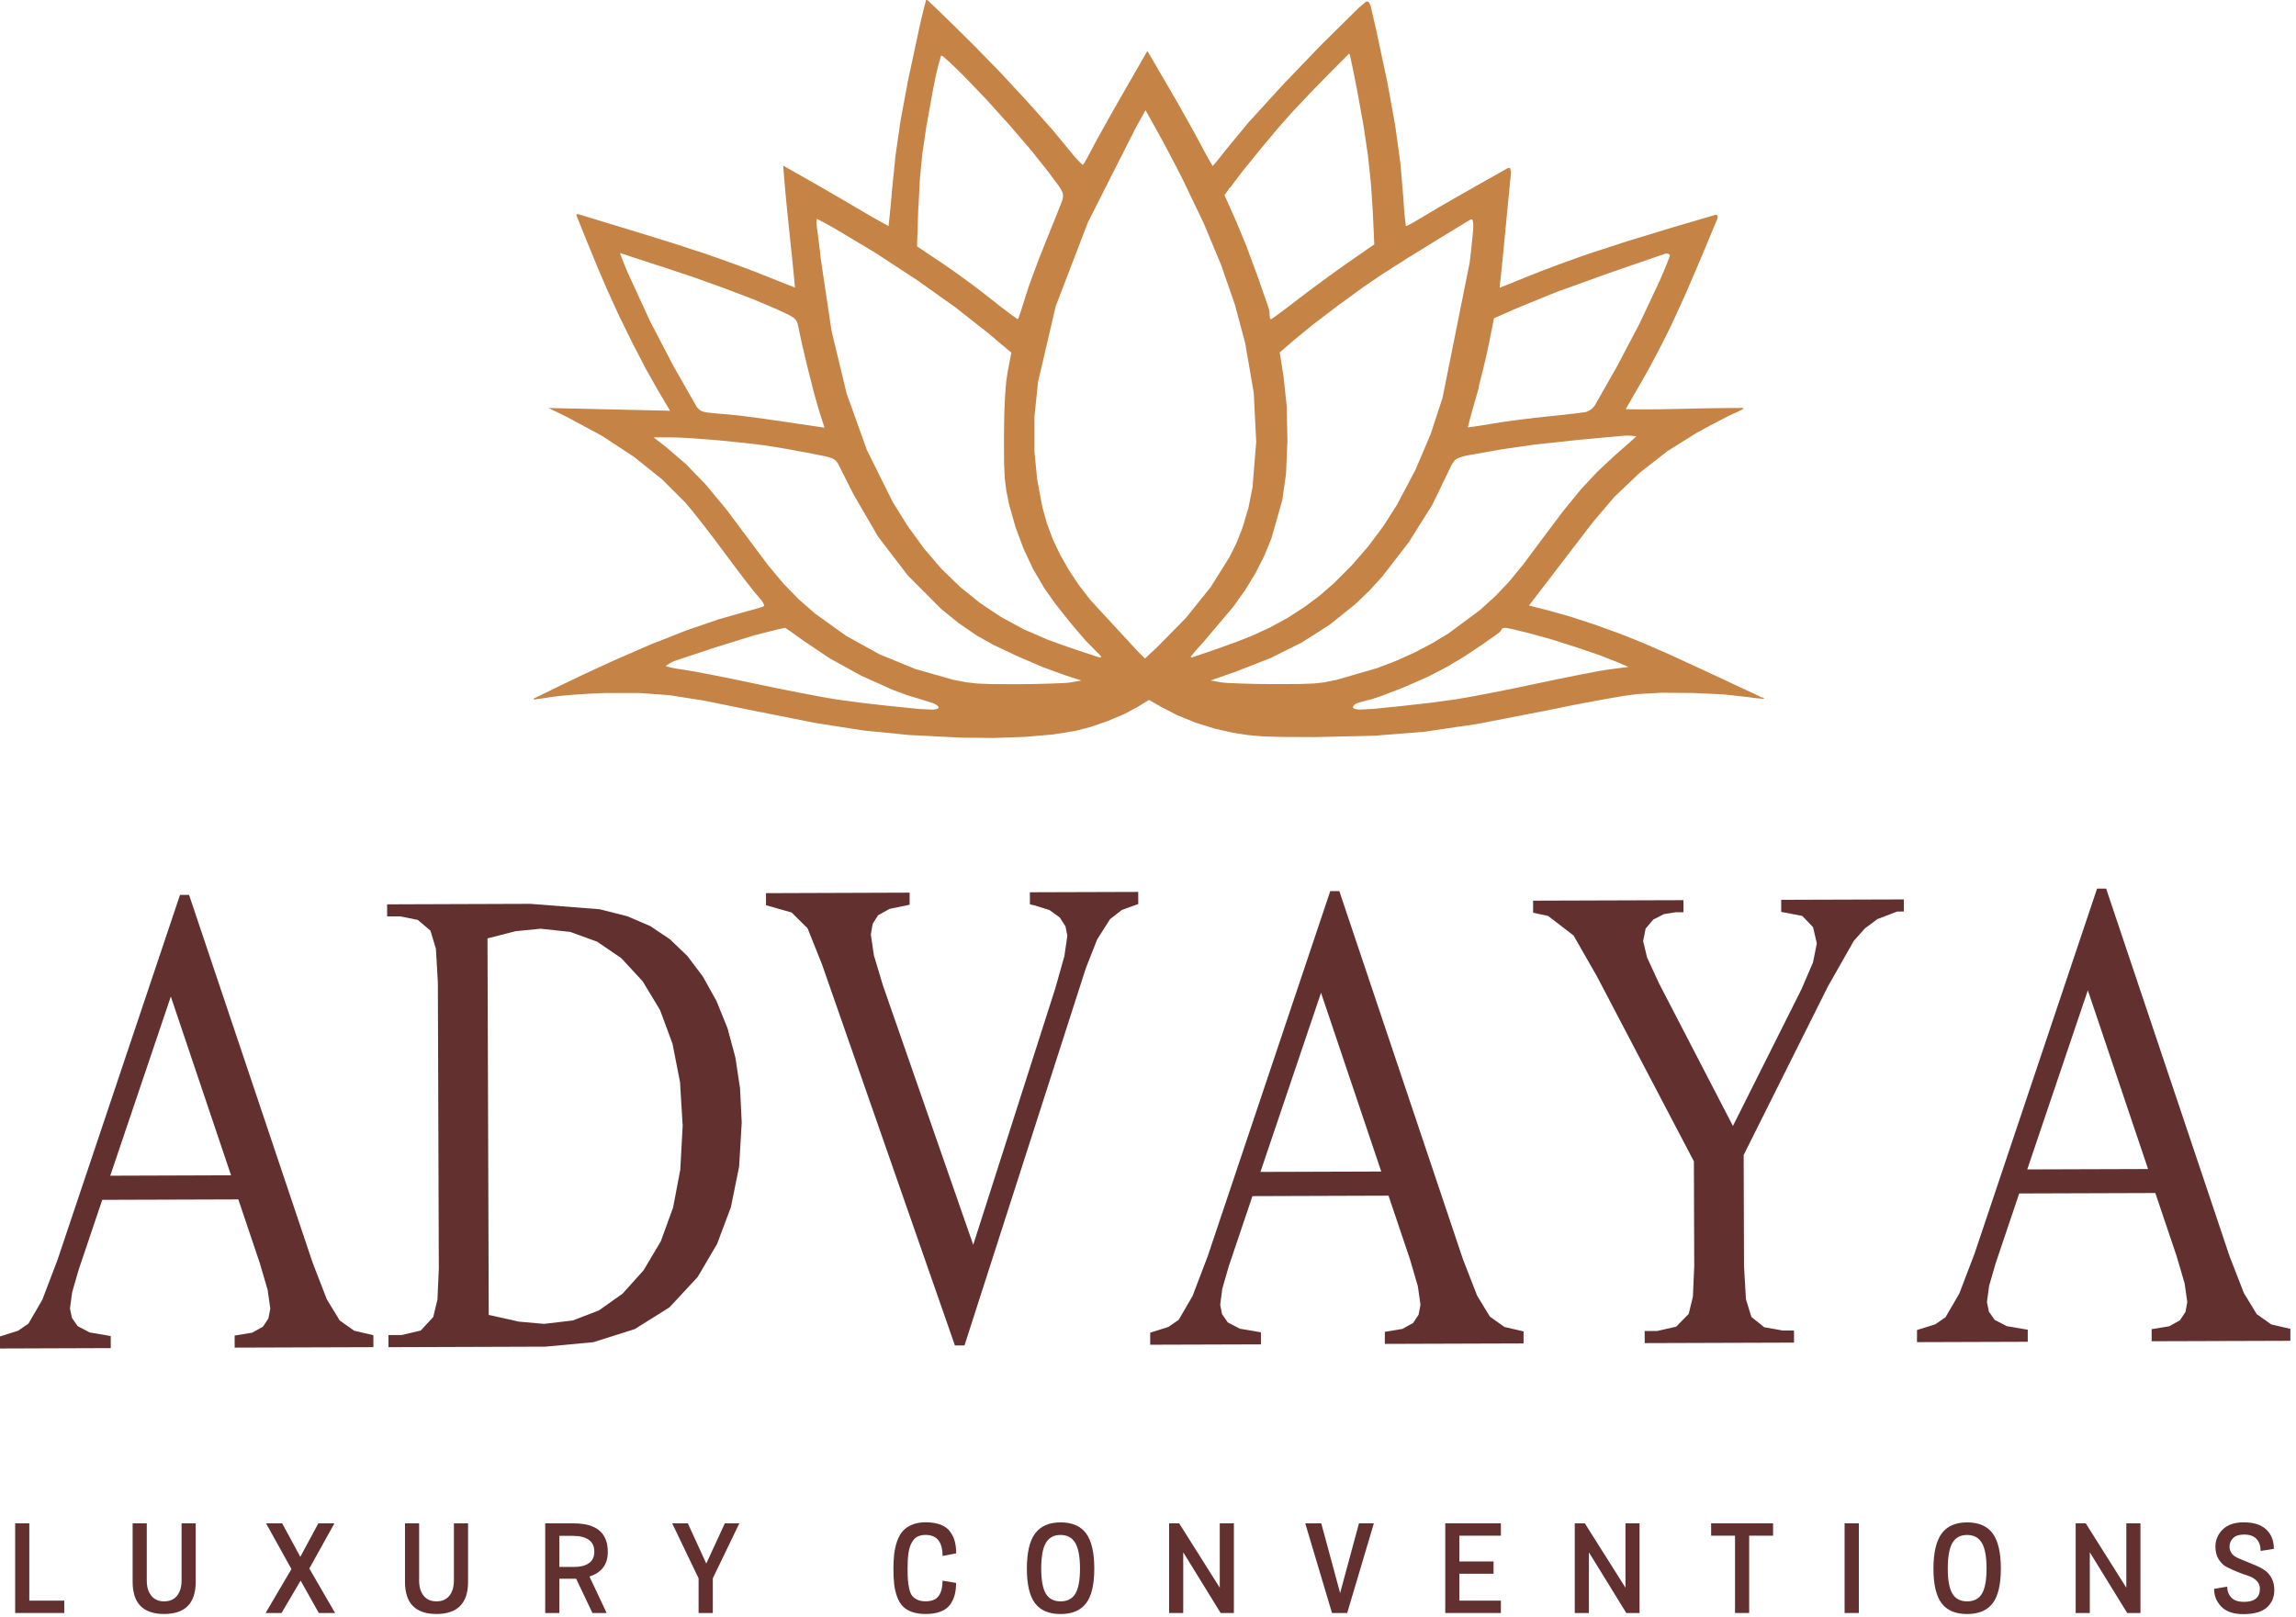 <svg xmlns="http://www.w3.org/2000/svg" width="142" height="100" viewBox="0 0 142 100" fill="none"><path d="M45.776 67.359L45.482 65.416L44.993 63.6L44.31 61.915L43.469 60.406L42.507 59.131L41.42 58.09L40.208 57.282L38.791 56.675L37.081 56.244L32.791 55.91L23.942 55.941V56.687H24.761L25.842 56.906L26.622 57.568L26.962 58.694V58.724L27.081 60.78L27.139 78.477L27.056 80.386L26.795 81.467L26.021 82.302L24.843 82.584H24.024V83.334L33.739 83.301L36.702 83.024L39.258 82.214L41.407 80.869L43.15 78.99L44.349 76.949L45.203 74.675L45.712 72.168L45.873 69.438V69.426L45.77 67.359H45.776ZM42.081 72.314L41.629 74.694L40.87 76.782L39.801 78.58L38.502 80.025L37.042 81.06L35.421 81.683L33.642 81.892L32.099 81.755L30.226 81.339L30.15 58.078V58.047L31.893 57.601L33.435 57.449L35.272 57.647L36.936 58.254L38.426 59.271L39.744 60.698L40.822 62.48L41.593 64.566L42.06 66.952V66.982L42.221 69.639L42.075 72.31L42.081 72.314Z" fill="#633030"></path><path d="M23.092 82.624V82.594L21.904 82.317L21.009 81.68L20.216 80.38L19.339 78.118L11.694 55.358H11.133L3.558 77.93L2.617 80.402L1.761 81.874L1.12 82.317L0 82.669V83.416L6.849 83.392V82.675V82.645L5.55 82.424L4.803 82.035L4.448 81.522L4.329 80.945V80.933L4.46 79.943L4.864 78.547L6.324 74.22L14.74 74.193L16.066 78.128L16.552 79.788L16.716 80.933V80.945L16.604 81.549L16.264 82.065L15.599 82.436L14.512 82.615V83.362L23.092 83.334V82.618V82.624ZM14.278 72.702L6.828 72.727H6.819L10.565 61.645L14.29 72.702H14.278Z" fill="#633030"></path><path d="M70.398 55.92L69.384 56.287L68.655 56.855L67.857 58.109L67.155 59.891L59.651 83.225L59.059 83.228L50.834 59.642L49.945 57.422L48.958 56.445L47.376 55.996L47.373 55.249L56.256 55.218V55.249V55.965L55.015 56.223L54.304 56.618L53.97 57.149L53.858 57.814L53.861 57.829L54.049 59.104L54.608 60.962L60.191 77.004L65.27 61.126L65.829 59.141L66.011 57.89V57.875L65.896 57.301L65.543 56.755L64.918 56.299L63.971 56.002L63.697 55.941L63.694 55.194L70.395 55.173V55.203L70.398 55.92Z" fill="#633030"></path><path d="M94.23 82.39V82.36L93.043 82.083L92.147 81.446L91.355 80.146L90.475 77.885L82.833 55.124H82.272L74.697 77.696L73.756 80.168L72.9 81.64L72.259 82.083L71.136 82.436V83.182L77.985 83.161V82.445V82.414L76.685 82.193L75.936 81.804L75.58 81.291L75.465 80.714V80.702L75.596 79.712L75.999 78.316L77.46 73.99L85.875 73.962L87.202 77.897L87.688 79.558L87.852 80.702V80.714L87.739 81.318L87.399 81.834L86.734 82.205L85.648 82.384V83.131L94.227 83.103V82.387L94.23 82.39ZM85.417 72.469L77.967 72.493H77.954L81.701 61.411L85.426 72.469H85.414H85.417Z" fill="#633030"></path><path d="M117.747 56.384L117.328 56.387L116.11 56.855L115.348 57.422L114.656 58.194L113.047 61.026L107.84 71.445V71.476L107.862 78.316L107.98 80.365L108.32 81.464L109.109 82.099L110.248 82.305H110.952V82.335L110.955 83.052L101.72 83.082L101.717 82.335L102.488 82.332L103.666 82.065L104.44 81.276L104.701 80.213L104.783 78.325L104.762 71.871V71.84L98.76 60.386L97.318 57.866L95.748 56.66L94.819 56.46L94.816 55.713L104.115 55.683V55.713L104.118 56.43H103.636L102.913 56.545L102.251 56.879L101.778 57.438L101.623 58.215L101.626 58.23L101.869 59.235L102.609 60.838L107.176 69.651L111.414 61.193L112.127 59.535L112.361 58.379L112.367 58.364L112.13 57.352L111.462 56.657L110.163 56.408L110.16 55.661L117.744 55.637V55.668L117.747 56.384Z" fill="#633030"></path><path d="M141.655 82.232V82.202L140.468 81.926L139.572 81.291L138.78 79.992L137.899 77.73L130.258 54.969H129.696L122.122 77.539L121.18 80.01L120.324 81.482L119.684 81.922L118.56 82.275V83.022L125.41 83V82.284V82.254L124.11 82.032L123.36 81.643L123.005 81.13L122.887 80.553V80.541L123.017 79.551L123.421 78.155L124.881 73.826L133.3 73.798L134.627 77.733L135.113 79.394L135.276 80.538V80.55L135.164 81.154L134.824 81.671L134.159 82.041L133.072 82.22V82.967L141.652 82.94V82.22L141.655 82.232ZM132.842 72.314L125.391 72.338H125.379L129.126 61.257L132.851 72.314H132.842Z" fill="#633030"></path><path d="M108.848 43.111V43.105L108.842 43.099L108.836 43.093V43.086L108.824 43.08L108.818 43.074H108.812L108.806 43.065H108.797L108.791 43.059L105.891 41.702L103.28 40.497L101.562 39.747L100.15 39.185L98.605 38.63L97.099 38.138L95.818 37.776L94.561 37.455L96.522 34.901L97.925 33.068L98.49 32.327L99.838 30.742L101.41 29.245L103.129 27.904L104.908 26.789L105.597 26.413L106.277 26.052L106.869 25.748L107.212 25.587L107.452 25.481L107.652 25.381L107.813 25.29H107.816V25.284V25.28V25.274V25.268V25.262V25.25V25.241L107.81 25.235H107.807H107.801L106.754 25.241L105.567 25.256L104.155 25.287L102.679 25.317L101.523 25.323L100.572 25.314H100.566H100.563H100.56V25.308V25.302V25.299V25.287V25.28L100.609 25.195L101.596 23.486L102.033 22.706L102.543 21.747L103.044 20.766L103.454 19.925L104.295 18.076L105.248 15.848L106.213 13.534L106.219 13.516L106.225 13.495V13.477L106.231 13.455V13.395L106.225 13.377L106.219 13.358L106.213 13.34V13.334L106.207 13.328V13.322L106.201 13.319V13.313L106.192 13.31H106.189L106.183 13.301H106.177L106.171 13.294H106.165L106.159 13.288H106.153H106.146H106.14H106.134H106.128H106.113H106.107H106.101H106.095L106.089 13.291L103.302 14.111L100.603 14.934L98.274 15.693L97.415 15.993L96.398 16.364L95.39 16.743L94.558 17.071L92.743 17.806L92.834 16.971L92.882 16.506L92.964 15.69L93.395 11.23L93.429 10.905L93.441 10.702V10.617L93.426 10.532L93.411 10.471L93.392 10.41V10.404V10.398V10.395V10.392L93.389 10.389L93.383 10.386H93.38H93.371H93.365H93.344H93.323H93.301L93.28 10.395L93.259 10.401L93.238 10.41L93.219 10.419L93.201 10.428L91.027 11.655L89.033 12.797L87.636 13.628L87.412 13.762L87.205 13.874L87.029 13.962H87.02L87.011 13.969H87.002L86.993 13.972H86.984H86.974H86.953H86.944V13.965V13.962V13.959V13.956V13.95L86.886 13.461L86.835 12.894L86.789 12.217L86.61 10.098L86.288 7.763L85.805 5.1L85.138 1.97L84.782 0.416L84.767 0.358L84.746 0.301L84.719 0.246L84.688 0.191L84.652 0.14V0.134L84.643 0.128H84.637L84.631 0.118H84.624L84.618 0.109H84.612L84.606 0.103H84.6L84.591 0.097H84.585L84.576 0.094H84.561H84.536H84.527H84.521H84.512L84.506 0.097H84.497L84.482 0.106H84.476L84.47 0.115L84.035 0.483L81.695 2.793L79.305 5.283L77.192 7.602L75.787 9.305L75.501 9.673L75.249 9.982L75.025 10.243V10.249V10.252L75.022 10.255H75.016L75.013 10.258H75.007H75.004H74.994H74.991L74.985 10.255V10.252V10.249L74.77 9.879L74.53 9.448L74.257 8.938L73.901 8.276L73.385 7.344L72.812 6.33L72.262 5.38L70.963 3.151L69.502 5.689L68.907 6.731L68.331 7.757L67.839 8.643L67.565 9.156L67.374 9.521L67.198 9.843L67.043 10.11L67.028 10.128L67.013 10.146L66.998 10.164L66.98 10.18H66.977V10.186L66.97 10.189H66.967H66.949H66.946H66.943L66.734 9.988L66.485 9.718L66.208 9.381L65.115 8.054L63.558 6.306L61.861 4.475L60.291 2.866L58.907 1.494L58.032 0.647L57.389 0.036L57.383 0.03L57.377 0.024L57.371 0.018H57.361L57.352 0.009H57.343L57.334 0.003H57.325L57.316 0H57.307H57.298H57.283H57.277H57.27V0.006V0.009V0.015L57.146 0.498L57.009 1.047L56.861 1.7L56.159 4.979L55.698 7.45L55.385 9.615L55.157 11.88L55.091 12.666L55.024 13.337L54.96 13.926V13.935V13.944V13.953L54.957 13.962H54.954V13.972H54.951H54.933L54.453 13.71L53.907 13.404L53.269 13.03L52.519 12.587L51.633 12.071L50.752 11.561L50.024 11.145L48.436 10.246L48.536 11.464L48.594 12.101L48.688 13.07L48.8 14.16L49.013 16.191L49.095 17.014L49.164 17.751V17.757V17.763V17.767L49.155 17.776H49.14H49.137L48.648 17.584L48.099 17.369L47.452 17.108L46.651 16.792L45.618 16.406L44.538 16.015L43.575 15.681L41.584 15.031L38.812 14.175L35.767 13.249H35.761H35.755H35.748H35.742H35.721H35.715H35.709L35.703 13.252H35.697L35.691 13.255H35.685L35.679 13.261H35.673L35.667 13.27H35.66L35.654 13.279V13.285V13.294V13.307V13.328V13.337L36.28 14.885L36.911 16.425L37.528 17.87L38.232 19.418L39.076 21.145L39.932 22.797L40.667 24.102L41.441 25.408L33.927 25.238L35.072 25.797L37.233 26.962L39.213 28.262L40.952 29.655L42.391 31.094L42.822 31.607L43.46 32.415L44.167 33.335L44.844 34.243L45.494 35.114L46.113 35.928L46.645 36.608L46.906 36.911L47.07 37.102L47.133 37.188L47.188 37.279L47.224 37.348L47.255 37.421V37.43V37.443V37.452V37.461V37.47V37.476H47.252V37.482L47.249 37.488L47.227 37.503L47.203 37.515L47.179 37.528L47.155 37.537L46.897 37.619L46.584 37.71L46.238 37.801L44.471 38.302L42.467 38.991L40.284 39.847L37.968 40.855L36.253 41.644L34.598 42.437L33.025 43.205L33.007 43.226L33.022 43.269H33.025H33.037L33.332 43.232L33.672 43.184L34.07 43.12L34.616 43.047L35.481 42.974L36.465 42.91L37.437 42.868H39.547L41.38 43.001L43.521 43.335L46.766 43.994L50.418 44.72L53.388 45.184L56.229 45.467L59.469 45.63L61.478 45.649L63.388 45.582L65.097 45.436L66.488 45.215L67.447 44.969L68.51 44.601L69.524 44.173L70.334 43.742L71.066 43.296L71.819 43.73L72.805 44.24L73.92 44.692L75.092 45.063L76.248 45.327L77.18 45.47L78.076 45.549L79.269 45.585L81.355 45.594L84.986 45.512L88.082 45.266L91.379 44.78L95.703 43.94L97.379 43.599L99.024 43.29L100.445 43.044L101.256 42.935L102.716 42.853L104.65 42.865L106.581 42.953L108.038 43.111L108.445 43.168L108.788 43.205L109.07 43.226H109.082H109.085L109.088 43.22H109.091L109.082 43.162L108.848 43.111ZM91.446 23.939L91.68 23.028L91.899 22.117L92.063 21.355L92.4 19.685L93.86 19.042L96.267 18.061L99.537 16.883L103.01 15.687H103.022L103.035 15.681H103.047H103.062H103.074H103.098H103.114H103.126H103.138L103.15 15.687H103.162L103.174 15.696L103.186 15.702L103.199 15.708L103.229 15.729L103.238 15.738L103.247 15.748L103.253 15.757L103.259 15.766L103.271 15.784V15.79L103.274 15.796V15.802V15.808V15.814V15.82V15.826V15.832V15.839L103.271 15.845L103.098 16.291L102.889 16.807L102.631 17.402L101.395 20.028L100.011 22.657L98.666 25.025L98.632 25.08L98.596 25.132L98.553 25.18L98.508 25.229L98.459 25.274L98.408 25.317L98.353 25.356L98.292 25.393L98.232 25.426L98.168 25.457L98.132 25.472L98.092 25.484L98.053 25.493L98.013 25.499L97.4 25.578L96.671 25.663L95.845 25.748L94.929 25.845L93.927 25.97L92.986 26.097L92.281 26.209L91.723 26.304L91.243 26.373L90.827 26.431H90.806H90.8L90.797 26.428V26.425L90.791 26.419V26.413V26.407V26.401V26.389L90.915 25.906L91.064 25.356L91.249 24.713L91.465 23.951L91.446 23.939ZM76.087 11.6L76.783 10.674L77.9 9.293L79.057 7.906L79.919 6.934L81.085 5.699L82.266 4.49L83.413 3.34V3.333V3.33H83.416H83.419H83.422H83.425H83.428H83.447H83.45H83.453H83.456H83.459L83.462 3.333L83.465 3.34H83.468L83.471 3.349V3.355L83.477 3.358V3.364L83.48 3.37V3.376L83.483 3.382L83.62 4.02L83.768 4.742L83.935 5.592L84.33 7.775L84.603 9.618L84.785 11.321L84.901 13.067L84.995 15.116L83.401 16.221L82.678 16.734L81.816 17.36L80.957 17.994L80.244 18.538L79.636 19.002L79.114 19.394L78.653 19.731H78.647L78.644 19.737H78.638L78.632 19.743H78.625L78.619 19.746H78.613H78.607H78.601H78.589H78.583H78.58V19.743L78.568 19.725L78.559 19.706L78.549 19.688L78.537 19.649L78.531 19.609L78.525 19.518L78.519 19.385L78.504 19.251L78.477 19.117L78.437 18.987L77.79 17.126L77.092 15.238L76.479 13.753L75.732 12.071L76.057 11.613L76.087 11.6ZM56.803 12.815L56.894 11.033L57.046 9.487L57.298 7.787L57.717 5.477L57.893 4.609L58.051 3.965L58.19 3.482V3.476V3.47L58.203 3.455L58.206 3.452H58.209H58.212H58.215H58.218H58.23H58.233H58.245H58.248L58.263 3.458L58.278 3.464L58.294 3.47L58.321 3.485L58.333 3.494L58.345 3.503L58.719 3.84L59.15 4.247L59.63 4.721L60.974 6.12L62.435 7.739L63.801 9.33L64.845 10.644L65.477 11.497L65.592 11.673L65.689 11.858L65.707 11.901L65.723 11.944L65.735 11.989L65.741 12.035V12.08L65.744 12.126L65.738 12.205L65.726 12.284L65.707 12.359L65.683 12.435L65.574 12.718L65.307 13.392L64.985 14.19L64.636 15.055L64.271 15.972L63.907 16.944L63.588 17.827L63.391 18.444L63.245 18.917L63.112 19.327L62.99 19.676V19.685L62.981 19.694L62.975 19.703L62.969 19.712L62.963 19.719L62.957 19.725L62.948 19.731V19.734L62.942 19.737H62.92L62.911 19.731L62.471 19.412L61.964 19.032L61.375 18.568L60.68 18.021L59.842 17.393L58.998 16.783L58.288 16.291L56.715 15.238L56.794 12.824L56.803 12.815ZM40.163 19.779L38.797 16.807L38.614 16.367L38.469 15.996L38.353 15.681V15.672V15.669V15.666H38.378H38.39H38.399L38.502 15.699L38.627 15.738L38.979 15.86L39.565 16.051L40.263 16.279L41.028 16.525L42.962 17.171L44.89 17.864L46.636 18.532L47.99 19.105L48.752 19.46L48.867 19.521L48.979 19.588L49.086 19.661L49.119 19.688L49.152 19.719L49.183 19.752L49.21 19.785L49.234 19.819L49.255 19.855L49.289 19.919L49.316 19.983L49.337 20.049L49.353 20.116L49.59 21.24L49.972 22.84L50.37 24.409L50.643 25.362L50.992 26.455L50.61 26.398L48.269 26.052L46.769 25.839L45.722 25.706L44.957 25.63L44.541 25.596L44.14 25.56L43.8 25.523L43.618 25.496L43.566 25.484L43.515 25.469L43.466 25.453L43.417 25.435L43.369 25.414L43.323 25.39L43.281 25.359L43.241 25.329L43.205 25.296L43.168 25.262L43.135 25.226L43.108 25.189L43.08 25.15L41.644 22.633L40.157 19.779H40.163ZM58.048 43.757V43.763V43.77V43.776V43.782V43.788L58.042 43.794H58.039V43.803L58.029 43.812H58.023L58.02 43.821H58.014L58.008 43.827H58.002L57.996 43.833L57.944 43.851L57.89 43.867L57.835 43.879L57.781 43.888L57.726 43.894H57.668L56.87 43.858L55.103 43.681L53.251 43.472L51.775 43.272L50.907 43.126L49.599 42.88L48.138 42.592L45.354 42.009L44.016 41.742L42.862 41.523L42.218 41.42L41.787 41.353L41.444 41.283L41.201 41.219H41.198L41.192 41.216V41.21V41.201V41.186L41.195 41.18L41.201 41.174L41.32 41.095L41.444 41.019L41.572 40.952L41.708 40.891L41.848 40.84L44.273 40.038L46.666 39.294L48.202 38.909L48.318 38.885L48.424 38.863L48.512 38.845L48.545 38.836H48.548H48.56H48.563H48.566L48.855 39.033L49.18 39.264L49.556 39.54L51.296 40.712L53.236 41.784L55.206 42.67L56.108 43.004L57.034 43.284L57.705 43.496L57.765 43.52L57.823 43.551L57.881 43.584L57.932 43.618L57.984 43.657L58.029 43.7H58.036V43.709V43.715L58.042 43.718V43.724L58.048 43.73V43.736V43.742V43.754V43.766V43.757ZM66.245 42.206L66.05 42.233L65.853 42.248L64.997 42.285L63.98 42.312L62.896 42.324L61.339 42.318L60.437 42.282L59.73 42.2L58.943 42.048L56.593 41.377L54.389 40.472L52.328 39.331L50.409 37.956L49.401 37.072L48.472 36.122L47.525 34.992L46.45 33.556L44.929 31.519L43.636 29.962L42.428 28.714L41.177 27.639L40.424 27.056H41.45L41.975 27.066L42.756 27.108L43.621 27.169L44.453 27.239L46.092 27.403L47.282 27.548L48.43 27.73L49.92 28.004L50.995 28.216L51.22 28.271L51.435 28.341L51.481 28.359L51.523 28.38L51.566 28.404L51.605 28.432L51.642 28.459L51.675 28.489L51.718 28.532L51.754 28.575L51.791 28.62L51.821 28.669L51.848 28.717L51.964 28.945L52.486 29.986L52.786 30.581L54.313 33.207L56.147 35.6L58.206 37.667L59.265 38.526L60.404 39.31L61.433 39.886L62.926 40.594L64.499 41.268L65.802 41.745L66.882 42.097L66.239 42.209L66.245 42.206ZM68.106 40.655V40.661L68.1 40.667H68.051L68.009 40.661L67.966 40.655L67.924 40.645L67.884 40.633L66.761 40.263L65.653 39.883L64.769 39.559L63.294 38.918L61.9 38.159L60.586 37.282L59.374 36.301L58.206 35.166L57.161 33.948L56.135 32.536L55.221 31.07L53.612 27.834L52.361 24.342L51.426 20.456L50.764 16.024L50.698 15.441L50.628 14.864L50.564 14.366L50.525 14.075L50.5 13.871L50.494 13.701L50.503 13.568V13.559L50.506 13.55H50.513H50.516H50.528H50.552L50.558 13.556H50.567L50.573 13.562H50.579L50.892 13.729L51.253 13.926L51.666 14.157L54.162 15.653L56.721 17.329L59.107 19.026L61.072 20.572L62.55 21.813L62.325 22.973L62.225 23.659L62.155 24.549L62.11 25.645L62.092 26.981L62.098 28.608L62.14 29.576L62.237 30.354L62.413 31.219L62.808 32.615L63.309 33.96L63.907 35.226L64.587 36.383L65.279 37.361L66.208 38.532L67.147 39.632L67.833 40.327L67.966 40.457L68.015 40.509L68.057 40.566L68.069 40.585L68.079 40.603L68.088 40.621L68.094 40.642V40.648L68.106 40.655ZM71.479 40.114L70.814 40.733L70.434 40.363L67.441 37.121L66.737 36.21L66.105 35.263L65.55 34.282L65.103 33.335L64.742 32.36L64.466 31.364L64.144 29.652L63.977 27.925V25.775L64.198 23.635L65.291 18.947L67.283 13.756L70.228 7.93L70.847 6.816L71.573 8.115L71.91 8.731L72.332 9.524L72.766 10.353L73.142 11.087L74.457 13.832L75.529 16.406L76.376 18.853L77.01 21.212L77.542 24.318L77.693 27.327L77.466 30.126L77.22 31.377L76.859 32.606L76.497 33.535L76.054 34.437L74.876 36.319L73.346 38.223L71.482 40.117L71.479 40.114ZM73.777 40.67H73.768L73.762 40.673H73.753H73.747H73.707L73.701 40.67H73.692L73.686 40.667H73.68L73.674 40.661H73.668L73.662 40.651H73.656L73.65 40.642V40.636V40.624V40.618V40.612L73.853 40.363L74.102 40.075L74.406 39.741L76.288 37.515L77.016 36.489L77.663 35.427L78.194 34.376L78.635 33.295L79.305 30.939L79.536 29.315L79.624 27.233L79.576 25.095L79.381 23.28L79.145 21.798L80.061 21.012L81.188 20.089L82.73 18.914L84.315 17.76L85.584 16.898L87.099 15.936L88.945 14.797L90.876 13.622L90.897 13.61L90.918 13.601L90.942 13.592L90.967 13.583L90.991 13.577L91.015 13.571H91.04H91.052L91.055 13.577V13.58V13.583L91.073 13.632L91.088 13.68L91.103 13.75L91.112 13.82L91.118 13.987L91.106 14.254L91.052 14.831L90.979 15.517L90.894 16.245L89.215 24.613L88.474 26.871L87.536 29.075L86.404 31.216L85.575 32.521L84.64 33.775L83.605 34.971L82.472 36.104L81.582 36.872L80.629 37.582L79.615 38.232L78.546 38.815L77.429 39.328L76.415 39.729L75.113 40.193L73.747 40.658L73.777 40.67ZM81.962 42.203L81.27 42.279L80.362 42.312L78.853 42.318L77.769 42.309L76.752 42.282L75.899 42.245L75.702 42.23L75.507 42.203L74.87 42.091L76.388 41.562L78.577 40.706L80.499 39.75L82.217 38.657L83.799 37.391L84.676 36.553L85.487 35.666L87.132 33.535L88.58 31.231L89.673 28.972L89.743 28.823L89.825 28.678L89.922 28.538L89.947 28.505L89.977 28.474L90.007 28.447L90.041 28.42L90.077 28.395L90.114 28.371L90.153 28.35L90.192 28.332L90.232 28.316L90.423 28.253L90.618 28.201L90.818 28.159L92.904 27.791L94.895 27.503L97.634 27.208L100.366 26.959L100.575 26.947H100.785L100.994 26.962L101.201 26.99H101.204V26.993V26.996L100.824 27.333L100.396 27.712L99.883 28.162L98.799 29.173L97.779 30.265L96.692 31.592L95.387 33.332L94.203 34.92L93.304 36.013L92.469 36.89L91.516 37.752L89.582 39.182L88.547 39.807L87.466 40.375L86.331 40.885L85.159 41.332L82.657 42.057L81.956 42.194L81.962 42.203ZM99.549 41.404L98.9 41.508L97.743 41.729L96.398 41.999L93.605 42.586L92.145 42.877L90.836 43.123L89.968 43.269L88.498 43.469L86.65 43.678L84.883 43.855L84.084 43.891H84.017L83.951 43.882L83.884 43.87L83.82 43.855L83.756 43.836H83.747L83.741 43.83H83.732L83.726 43.821H83.72L83.714 43.812L83.698 43.797V43.791L83.689 43.785V43.779L83.683 43.773V43.766L83.677 43.751V43.736V43.73V43.724L83.68 43.709V43.703L83.692 43.681L83.705 43.663L83.72 43.645L83.735 43.627L83.768 43.593L83.787 43.578L83.805 43.563L83.826 43.548L83.847 43.536L83.872 43.527L84.084 43.448L84.306 43.387L84.843 43.247L85.368 43.077L86.817 42.519L88.295 41.869L89.494 41.25L90.539 40.624L91.65 39.886L92.664 39.173L92.703 39.143L92.74 39.109L92.773 39.076L92.803 39.039L92.831 39.003L92.855 38.964L92.879 38.915L92.885 38.909V38.903L92.897 38.897L92.904 38.891L92.91 38.885L92.916 38.879L92.925 38.873H92.934L92.943 38.863H92.952L92.961 38.854H92.97L92.98 38.851L93.01 38.845H93.043L93.077 38.839H93.14L93.174 38.845L93.55 38.918L94.61 39.179L95.894 39.534L97.448 40.023L98.942 40.533L100.002 40.949L100.709 41.253L99.552 41.407L99.549 41.404Z" fill="#C58346"></path><path d="M3.974 99.012V99.777H0.938V94.23H1.812V99.012H3.974Z" fill="#633030"></path><path d="M11.23 94.23H12.104V97.846C12.104 99.176 11.452 99.838 10.149 99.838C8.847 99.838 8.203 99.173 8.203 97.846V94.23H9.078V97.764C9.078 98.159 9.169 98.471 9.354 98.705C9.539 98.939 9.803 99.057 10.149 99.057C10.495 99.057 10.762 98.942 10.951 98.708C11.136 98.474 11.23 98.162 11.23 97.761V94.227V94.23Z" fill="#633030"></path><path d="M17.414 99.78H16.425L18.024 97.059L16.455 94.23H17.451L18.574 96.303L19.688 94.23H20.684L19.13 97.026L20.724 99.777H19.718L18.592 97.776L17.411 99.777L17.414 99.78Z" fill="#633030"></path><path d="M28.073 94.23H28.948V97.846C28.948 99.176 28.295 99.838 26.993 99.838C25.69 99.838 25.047 99.173 25.047 97.846V94.23H25.921V97.764C25.921 98.159 26.012 98.471 26.197 98.705C26.383 98.939 26.647 99.057 26.993 99.057C27.339 99.057 27.606 98.942 27.794 98.708C27.979 98.474 28.073 98.162 28.073 97.761V94.227V94.23Z" fill="#633030"></path><path d="M37.522 99.78H36.641L35.633 97.658H34.595V99.78H33.72V94.233H35.484C36.89 94.233 37.591 94.822 37.591 95.997C37.591 96.768 37.212 97.278 36.456 97.521L37.522 99.783V99.78ZM35.469 95.004H34.595V96.929H35.499C35.888 96.929 36.195 96.853 36.419 96.699C36.644 96.547 36.756 96.304 36.756 95.979C36.756 95.654 36.641 95.402 36.407 95.244C36.173 95.087 35.861 95.008 35.469 95.008V95.004Z" fill="#633030"></path><path d="M41.574 94.23H42.54L43.681 96.719L44.829 94.23H45.725L44.085 97.633V99.78H43.205V97.633L41.572 94.23H41.574Z" fill="#633030"></path><path d="M58.297 97.779L59.131 97.916C59.131 98.192 59.104 98.438 59.046 98.651C58.989 98.866 58.898 99.067 58.767 99.252C58.637 99.437 58.442 99.583 58.184 99.686C57.926 99.789 57.614 99.838 57.246 99.838C56.924 99.838 56.648 99.795 56.414 99.716C56.181 99.634 55.992 99.519 55.843 99.37C55.695 99.221 55.576 99.027 55.488 98.787C55.4 98.547 55.337 98.289 55.303 98.013C55.27 97.737 55.255 97.412 55.255 97.038C55.255 96.695 55.27 96.392 55.303 96.122C55.337 95.852 55.397 95.593 55.482 95.341C55.567 95.089 55.686 94.88 55.831 94.713C55.977 94.546 56.168 94.415 56.411 94.315C56.654 94.215 56.93 94.166 57.246 94.166C57.614 94.166 57.926 94.218 58.184 94.318C58.442 94.421 58.637 94.567 58.77 94.755C58.904 94.944 58.998 95.144 59.053 95.357C59.107 95.569 59.138 95.812 59.138 96.088L58.294 96.249C58.294 95.381 57.944 94.947 57.243 94.947C57.079 94.947 56.937 94.971 56.809 95.023C56.684 95.074 56.581 95.15 56.502 95.253C56.423 95.357 56.357 95.466 56.308 95.587C56.256 95.709 56.22 95.855 56.193 96.025C56.168 96.195 56.15 96.355 56.144 96.507C56.135 96.659 56.132 96.835 56.132 97.038C56.132 97.321 56.138 97.549 56.15 97.728C56.162 97.907 56.19 98.089 56.232 98.274C56.272 98.459 56.332 98.605 56.411 98.708C56.49 98.811 56.599 98.894 56.736 98.957C56.873 99.021 57.043 99.054 57.243 99.054C57.626 99.054 57.896 98.942 58.057 98.72C58.215 98.499 58.294 98.183 58.294 97.773L58.297 97.779Z" fill="#633030"></path><path d="M67.174 99.17C66.84 99.616 66.311 99.841 65.592 99.841C64.872 99.841 64.344 99.616 64.01 99.17C63.676 98.723 63.509 98.01 63.509 97.029C63.509 96.049 63.676 95.32 64.016 94.862C64.353 94.403 64.879 94.172 65.595 94.172C66.311 94.172 66.843 94.403 67.177 94.862C67.511 95.32 67.678 96.046 67.678 97.029C67.678 98.013 67.511 98.723 67.177 99.17H67.174ZM65.592 99.057C66.017 99.057 66.324 98.896 66.512 98.575C66.7 98.253 66.794 97.737 66.794 97.026C66.794 96.316 66.697 95.778 66.506 95.448C66.314 95.117 66.008 94.95 65.589 94.95C65.17 94.95 64.866 95.117 64.678 95.448C64.49 95.778 64.396 96.307 64.396 97.026C64.396 97.746 64.49 98.253 64.678 98.575C64.866 98.896 65.17 99.057 65.589 99.057H65.592Z" fill="#633030"></path><path d="M75.438 94.23H76.312V99.777H75.492L73.179 96.021V99.777H72.305V94.23H72.927L75.438 98.213V94.23Z" fill="#633030"></path><path d="M83.316 99.78H82.381L80.726 94.233H81.716L82.882 98.541L84.048 94.233H84.968L83.319 99.78H83.316Z" fill="#633030"></path><path d="M92.825 99.012V99.777H89.385V94.23H92.825V94.995H90.256V96.589H92.372V97.348H90.256V99.012H92.825Z" fill="#633030"></path><path d="M100.527 94.23H101.401V99.777H100.581L98.268 96.021V99.777H97.394V94.23H98.016L100.53 98.213V94.23H100.527Z" fill="#633030"></path><path d="M109.659 94.23V94.995H108.18V99.777H107.306V94.995H105.828V94.23H109.659Z" fill="#633030"></path><path d="M114.082 94.23H114.963V99.777H114.082V94.23Z" fill="#633030"></path><path d="M123.242 99.17C122.908 99.616 122.38 99.841 121.66 99.841C120.941 99.841 120.412 99.616 120.078 99.17C119.744 98.723 119.578 98.01 119.578 97.029C119.578 96.049 119.748 95.32 120.084 94.862C120.421 94.403 120.947 94.172 121.663 94.172C122.38 94.172 122.911 94.403 123.245 94.862C123.579 95.32 123.746 96.046 123.746 97.029C123.746 98.013 123.579 98.723 123.245 99.17H123.242ZM121.66 99.057C122.085 99.057 122.392 98.896 122.58 98.575C122.768 98.253 122.862 97.737 122.862 97.026C122.862 96.316 122.768 95.778 122.574 95.448C122.383 95.117 122.076 94.95 121.657 94.95C121.238 94.95 120.935 95.117 120.746 95.448C120.558 95.778 120.464 96.307 120.464 97.026C120.464 97.746 120.558 98.253 120.746 98.575C120.935 98.896 121.238 99.057 121.657 99.057H121.66Z" fill="#633030"></path><path d="M131.506 94.23H132.38V99.777H131.56L129.247 96.021V99.777H128.373V94.23H128.995L131.506 98.213V94.23Z" fill="#633030"></path><path d="M139.767 98.277C139.767 98.083 139.7 97.919 139.563 97.782C139.427 97.646 139.26 97.545 139.053 97.479C138.847 97.412 138.628 97.333 138.391 97.239C138.155 97.145 137.933 97.044 137.73 96.941C137.526 96.838 137.356 96.677 137.219 96.459C137.083 96.24 137.016 95.979 137.016 95.672C137.016 95.268 137.165 94.916 137.459 94.619C137.757 94.321 138.194 94.169 138.771 94.169C139.384 94.169 139.849 94.318 140.161 94.613C140.474 94.91 140.632 95.308 140.632 95.809L139.812 95.939C139.812 95.627 139.727 95.381 139.56 95.199C139.393 95.016 139.135 94.925 138.786 94.925C138.485 94.925 138.261 94.998 138.112 95.141C137.963 95.284 137.89 95.466 137.89 95.684C137.89 95.845 137.939 95.985 138.039 96.106C138.136 96.228 138.267 96.322 138.431 96.389C138.595 96.456 138.771 96.531 138.965 96.61C139.159 96.692 139.357 96.774 139.557 96.856C139.758 96.941 139.94 97.041 140.104 97.163C140.268 97.284 140.401 97.445 140.504 97.649C140.608 97.852 140.659 98.089 140.659 98.359C140.659 98.793 140.51 99.148 140.21 99.425C139.909 99.701 139.433 99.841 138.774 99.847C138.155 99.853 137.696 99.701 137.389 99.391C137.083 99.082 136.934 98.714 136.934 98.283L137.745 98.147C137.745 98.417 137.83 98.641 137.997 98.82C138.164 99 138.428 99.088 138.786 99.088C139.439 99.088 139.767 98.817 139.767 98.274V98.277Z" fill="#633030"></path></svg>